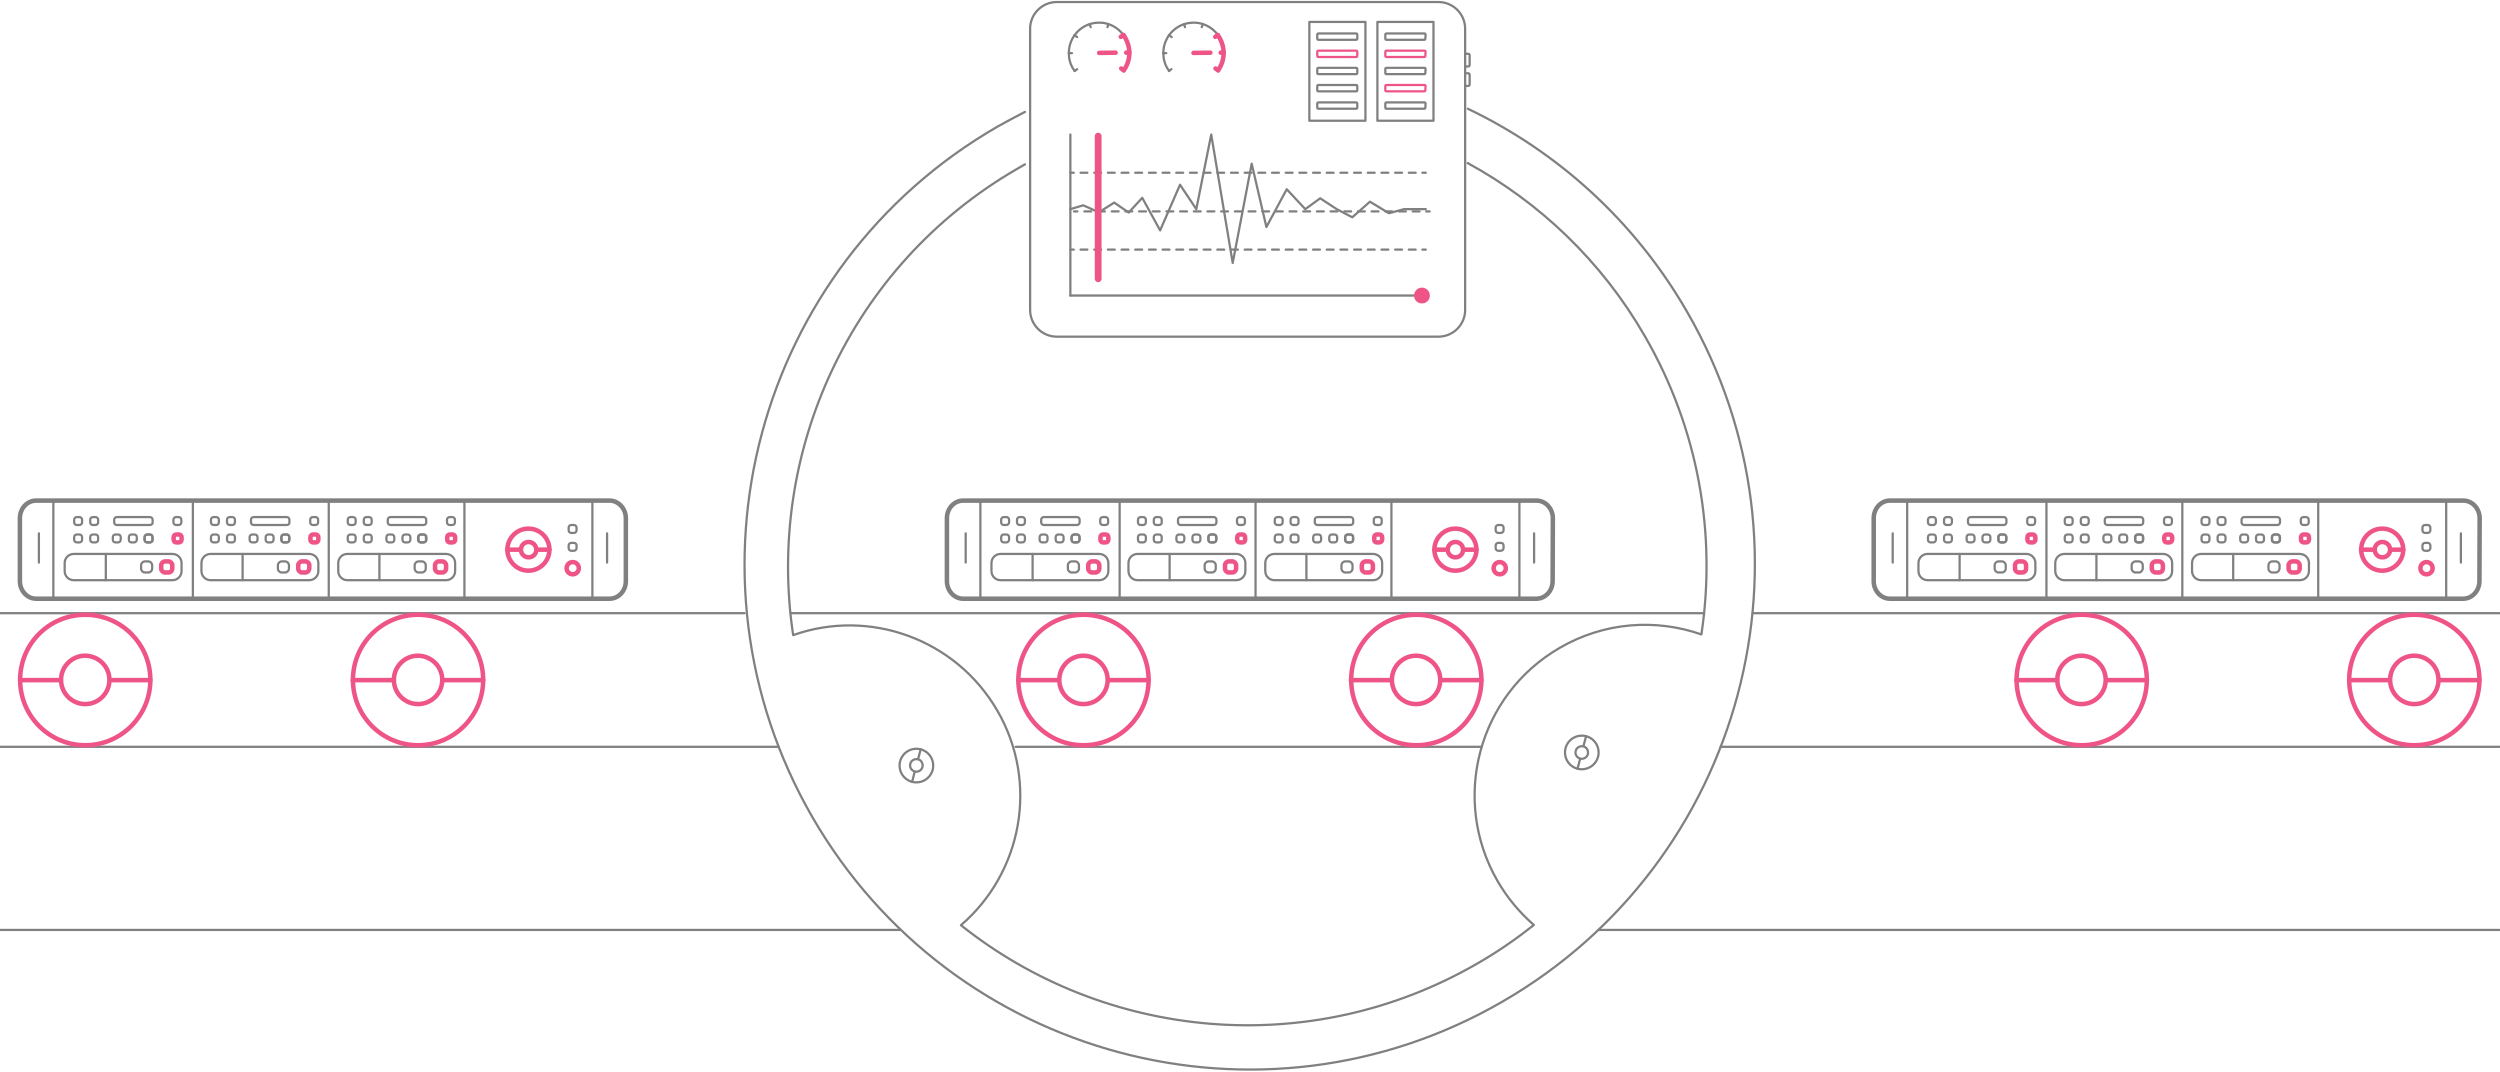 <?xml version="1.0" encoding="utf-8"?>
<!-- Generator: Adobe Illustrator 24.3.0, SVG Export Plug-In . SVG Version: 6.00 Build 0)  -->
<svg version="1.1" id="Layer_1" xmlns="http://www.w3.org/2000/svg" xmlns:xlink="http://www.w3.org/1999/xlink" x="0px" y="0px"
	 viewBox="0 0 1105.7 474" style="enable-background:new 0 0 1105.7 474;" xml:space="preserve">
<style type="text/css">
	.provisioning0{fill:none;stroke:#808080;stroke-linecap:round;stroke-linejoin:round;stroke-miterlimit:10;}
	.provisioning1{fill:none;stroke:#EE5586;stroke-width:2;stroke-linecap:round;stroke-linejoin:round;stroke-miterlimit:10;}
	.provisioning2{fill:none;stroke:#808080;stroke-width:2;stroke-linecap:round;stroke-linejoin:round;stroke-miterlimit:10;}
	.provisioning3{fill:none;stroke:#EE5586;stroke-linecap:round;stroke-linejoin:round;stroke-miterlimit:10;}
	.provisioning4{fill:none;stroke:#808080;stroke-linecap:round;stroke-linejoin:round;}
	.provisioning5{fill:none;stroke:#808080;stroke-linecap:round;stroke-linejoin:round;stroke-dasharray:3.025,3.025;}
	.provisioning6{fill:#EE5586;}
	.provisioning7{fill:none;stroke:#EE5586;stroke-width:3;stroke-linecap:round;stroke-linejoin:round;stroke-miterlimit:10;}
</style>
<path class="provisioning0" d="M775.1,271.2h330.4 M349.6,271.2h404.1 M0,271.2h329.3 M761,330.3h344.5 M449.2,330.3h206 M0,330.3h344.4
	 M707,411.3h398.5 M0,411.3h397.9"/>
<g>
	<path id="svg-concept" class="provisioning1" d="M66.5,300.7c0,15.9-12.9,28.9-28.8,28.9S8.9,316.7,8.9,300.7s12.9-28.8,28.8-28.8
		S66.5,284.8,66.5,300.7z"/>
	<path id="svg-concept" class="provisioning1" d="M48.4,300.7c0,5.9-4.8,10.7-10.7,10.7S27,306.6,27,300.7S31.8,290,37.7,290
		C43.6,290.1,48.4,294.8,48.4,300.7z M66.5,300.8H48.4 M27,300.8H8.9"/>
	
		<animateTransform  accumulate="none" additive="replace" attributeName="transform" begin="0s" calcMode="linear" dur="1s" fill="remove" from="0 37 301" repeatCount="indefinite" restart="always" to="360 38 301" type="rotate">
		</animateTransform>
</g>
<g>
	<path id="svg-concept" class="provisioning1" d="M213.7,300.7c0,15.9-12.9,28.9-28.8,28.9s-28.8-12.9-28.8-28.9s12.9-28.8,28.8-28.8
		S213.7,284.8,213.7,300.7z"/>
	<path id="svg-concept" class="provisioning1" d="M195.6,300.7c0,5.9-4.8,10.7-10.7,10.7s-10.7-4.8-10.7-10.7S179,290,184.9,290
		C190.8,290.1,195.6,294.8,195.6,300.7L195.6,300.7z M213.7,300.8h-18.1 M174.2,300.8H156"/>
	
		<animateTransform  accumulate="none" additive="replace" attributeName="transform" begin="0s" calcMode="linear" dur="1s" fill="remove" from="0 185 301" repeatCount="indefinite" restart="always" to="360 185 301" type="rotate">
		</animateTransform>
</g>
<g>
	<path id="svg-concept" class="provisioning1" d="M508,300.7c0,15.9-12.9,28.9-28.8,28.9s-28.8-12.9-28.8-28.9s12.9-28.8,28.8-28.8
		S508,284.8,508,300.7z"/>
	<path id="svg-concept" class="provisioning1" d="M489.9,300.7c0,5.9-4.8,10.7-10.7,10.7c-5.9,0-10.7-4.8-10.7-10.7s4.8-10.7,10.7-10.7
		C485.1,290.1,489.9,294.8,489.9,300.7z M508,300.8h-18.1 M468.5,300.8h-18.1"/>
	
		<animateTransform  accumulate="none" additive="replace" attributeName="transform" begin="0.5s" calcMode="linear" dur="1s" fill="remove" from="0 479 301" repeatCount="indefinite" restart="always" to="360 479 301" type="rotate">
		</animateTransform>
</g>
<g>
	<path id="svg-concept" class="provisioning1" d="M655.2,300.7c0,15.9-12.9,28.9-28.8,28.9s-28.8-12.9-28.8-28.9s12.9-28.8,28.8-28.8
		C642.2,271.9,655.2,284.8,655.2,300.7z"/>
	<path id="svg-concept" class="provisioning1" d="M637,300.7c0,5.9-4.8,10.7-10.7,10.7s-10.7-4.8-10.7-10.7s4.8-10.7,10.7-10.7
		C632.2,290.1,637,294.8,637,300.7z M655.2,300.8H637 M615.6,300.8h-18.1"/>
	
		<animateTransform  accumulate="none" additive="replace" attributeName="transform" begin="0.5s" calcMode="linear" dur="1s" fill="remove" from="0 626 301" repeatCount="indefinite" restart="always" to="360 626 301" type="rotate">
		</animateTransform>
</g>
<g>
	<path id="svg-concept" class="provisioning1" d="M949.5,300.7c0,15.9-12.9,28.9-28.8,28.9s-28.8-12.9-28.8-28.9s12.9-28.8,28.8-28.8
		S949.5,284.8,949.5,300.7z"/>
	<path id="svg-concept" class="provisioning1" d="M931.3,300.7c0,5.9-4.8,10.7-10.7,10.7s-10.7-4.8-10.7-10.7s4.8-10.7,10.7-10.7
		C926.6,290.1,931.3,294.8,931.3,300.7z M949.5,300.8h-18.2 M910,300.8h-18.2"/>
	
		<animateTransform  accumulate="none" additive="replace" attributeName="transform" begin="0.5s" calcMode="linear" dur="1s" fill="remove" from="0 921 301" repeatCount="indefinite" restart="always" to="360 921 301" type="rotate">
		</animateTransform>
</g>
<g>
	<path id="svg-concept" class="provisioning1" d="M1096.6,300.7c0,15.9-12.9,28.9-28.8,28.9s-28.8-12.9-28.8-28.9s12.9-28.8,28.8-28.8
		S1096.6,284.8,1096.6,300.7z"/>
	<path id="svg-concept" class="provisioning1" d="M1078.5,300.7c0,5.9-4.8,10.7-10.7,10.7c-5.9,0-10.7-4.8-10.7-10.7s4.8-10.7,10.7-10.7
		C1073.7,290.1,1078.5,294.8,1078.5,300.7z M1096.6,300.8h-18.1 M1057.1,300.8H1039"/>
	
		<animateTransform  accumulate="none" additive="replace" attributeName="transform" begin="0.5s" calcMode="linear" dur="1s" fill="remove" from="0 1068 301" repeatCount="indefinite" restart="always" to="360 1068 301" type="rotate">
		</animateTransform>
</g>
<g>
	<path class="provisioning2" d="M686.7,257c0,4.3-3.2,7.8-7.2,7.8H426c-4,0-7.2-3.5-7.2-7.8v-27.8c0-4.3,3.2-7.8,7.2-7.8h253.6
		c3.9,0,7.2,3.5,7.2,7.8L686.7,257L686.7,257z"/>
	<path id="svg-concept" class="provisioning1" d="M489,239.9h-1.1c-0.7,0-1.2-0.5-1.2-1.2v-1.1c0-0.7,0.5-1.2,1.2-1.2h1.1
		c0.7,0,1.2,0.5,1.2,1.2v1.1C490.2,239.4,489.7,239.9,489,239.9z M484.5,253.2H483c-0.9,0-1.7-0.8-1.7-1.7V250
		c0-0.9,0.8-1.7,1.7-1.7h1.5c0.9,0,1.7,0.8,1.7,1.7v1.5C486.2,252.4,485.4,253.2,484.5,253.2z M549.5,239.9h-1.1
		c-0.7,0-1.2-0.5-1.2-1.2v-1.1c0-0.7,0.5-1.2,1.2-1.2h1.1c0.7,0,1.2,0.5,1.2,1.2v1.1C550.8,239.4,550.2,239.9,549.5,239.9z
		 M545,253.2h-1.5c-0.9,0-1.7-0.8-1.7-1.7V250c0-0.9,0.8-1.7,1.7-1.7h1.5c0.9,0,1.7,0.8,1.7,1.7v1.5
		C546.7,252.4,545.9,253.2,545,253.2z M610,239.9h-1c-0.7,0-1.2-0.5-1.2-1.2v-1.1c0-0.7,0.5-1.2,1.2-1.2h1.1c0.7,0,1.2,0.5,1.2,1.2
		v1.1C611.3,239.4,610.7,239.9,610,239.9z M605.5,253.2H604c-0.9,0-1.7-0.8-1.7-1.7V250c0-0.9,0.8-1.7,1.7-1.7h1.5
		c0.9,0,1.7,0.8,1.7,1.7v1.5C607.2,252.4,606.4,253.2,605.5,253.2z M653,243.1c0,5.1-4.2,9.3-9.3,9.3s-9.3-4.2-9.3-9.3
		s4.2-9.3,9.3-9.3S653,238,653,243.1z"/>
	<path id="svg-concept" class="provisioning1" d="M647.1,243.1c0,1.9-1.5,3.4-3.4,3.4s-3.4-1.5-3.4-3.4s1.5-3.4,3.4-3.4
		S647.1,241.2,647.1,243.1z M653,243.1h-5.9 M640.2,243.1h-5.8"/>
	<path class="provisioning0" d="M433.6,221.4v43.3 M672,221.4v43.4 M486.2,256.6h-43.7c-2.2,0-4-1.8-4-4V249c0-2.2,1.8-4,4-4h43.7
		c2.2,0,4,1.8,4,4v3.6C490.2,254.8,488.4,256.6,486.2,256.6z M445,239.9h-1c-0.7,0-1.2-0.5-1.2-1.2v-1.1c0-0.7,0.5-1.2,1.2-1.2h1.1
		c0.7,0,1.2,0.5,1.2,1.2v1.1C446.3,239.4,445.7,239.9,445,239.9L445,239.9z M452.1,239.9H451c-0.7,0-1.2-0.5-1.2-1.2v-1.1
		c0-0.7,0.5-1.2,1.2-1.2h1.1c0.7,0,1.2,0.5,1.2,1.2v1.1C453.3,239.4,452.8,239.9,452.1,239.9z M462.1,239.9H461
		c-0.7,0-1.2-0.5-1.2-1.2v-1.1c0-0.7,0.5-1.2,1.2-1.2h1.1c0.7,0,1.2,0.5,1.2,1.2v1.1C463.3,239.4,462.8,239.9,462.1,239.9z
		 M445,232.2h-1c-0.7,0-1.2-0.5-1.2-1.2v-1.1c0-0.7,0.5-1.2,1.2-1.2h1.1c0.7,0,1.2,0.5,1.2,1.2v1.1
		C446.3,231.7,445.7,232.2,445,232.2L445,232.2z M452.1,232.2H451c-0.7,0-1.2-0.5-1.2-1.2v-1.1c0-0.7,0.5-1.2,1.2-1.2h1.1
		c0.7,0,1.2,0.5,1.2,1.2v1.1C453.3,231.7,452.8,232.2,452.1,232.2z M488.9,232.2h-1.1c-0.7,0-1.2-0.5-1.2-1.2v-1.1
		c0-0.7,0.5-1.2,1.2-1.2h1.1c0.7,0,1.2,0.5,1.2,1.2v1.1C490.2,231.7,489.6,232.2,488.9,232.2z M469.2,239.9h-1.1
		c-0.7,0-1.2-0.5-1.2-1.2v-1.1c0-0.7,0.5-1.2,1.2-1.2h1.1c0.7,0,1.2,0.5,1.2,1.2v1.1C470.4,239.4,469.9,239.9,469.2,239.9z
		 M476.2,239.9h-1.1c-0.7,0-1.2-0.5-1.2-1.2v-1.1c0-0.7,0.5-1.2,1.2-1.2h1.1c0.7,0,1.2,0.5,1.2,1.2v1.1
		C477.4,239.4,476.8,239.9,476.2,239.9z"/>
	<path class="provisioning0" d="M476.3,239.9h-1.1c-0.7,0-1.2-0.5-1.2-1.2v-1.1c0-0.7,0.5-1.2,1.2-1.2h1.1c0.7,0,1.2,0.5,1.2,1.2v1.1
		C477.5,239.4,476.9,239.9,476.3,239.9z M476.3,232.2h-14.6c-0.7,0-1.2-0.5-1.2-1.2v-1.1c0-0.7,0.5-1.2,1.2-1.2h14.6
		c0.7,0,1.2,0.5,1.2,1.2v1.1C477.5,231.7,476.9,232.2,476.3,232.2z M456.7,245v11.6 M475.5,253.2H474c-0.9,0-1.7-0.8-1.7-1.7V250
		c0-0.9,0.8-1.7,1.7-1.7h1.5c0.9,0,1.7,0.8,1.7,1.7v1.5C477.2,252.4,476.4,253.2,475.5,253.2z M546.8,256.6h-43.7c-2.2,0-4-1.8-4-4
		V249c0-2.2,1.8-4,4-4h43.7c2.2,0,4,1.8,4,4v3.6C550.8,254.8,549,256.6,546.8,256.6z M505.6,239.9h-1.1c-0.7,0-1.2-0.5-1.2-1.2v-1.1
		c0-0.7,0.5-1.2,1.2-1.2h1.1c0.7,0,1.2,0.5,1.2,1.2v1.1C506.8,239.4,506.2,239.9,505.6,239.9z M512.6,239.9h-1.1
		c-0.7,0-1.2-0.5-1.2-1.2v-1.1c0-0.7,0.5-1.2,1.2-1.2h1.1c0.7,0,1.2,0.5,1.2,1.2v1.1C513.9,239.4,513.3,239.9,512.6,239.9z
		 M522.6,239.9h-1.1c-0.7,0-1.2-0.5-1.2-1.2v-1.1c0-0.7,0.5-1.2,1.2-1.2h1.1c0.7,0,1.2,0.5,1.2,1.2v1.1
		C523.8,239.4,523.3,239.9,522.6,239.9z M505.6,232.2h-1.1c-0.7,0-1.2-0.5-1.2-1.2v-1.1c0-0.7,0.5-1.2,1.2-1.2h1.1
		c0.7,0,1.2,0.5,1.2,1.2v1.1C506.8,231.7,506.2,232.2,505.6,232.2z M512.6,232.2h-1.1c-0.7,0-1.2-0.5-1.2-1.2v-1.1
		c0-0.7,0.5-1.2,1.2-1.2h1.1c0.7,0,1.2,0.5,1.2,1.2v1.1C513.9,231.7,513.3,232.2,512.6,232.2z M549.4,232.2h-1.1
		c-0.7,0-1.2-0.5-1.2-1.2v-1.1c0-0.7,0.5-1.2,1.2-1.2h1.1c0.7,0,1.2,0.5,1.2,1.2v1.1C550.7,231.7,550.1,232.2,549.4,232.2z
		 M529.7,239.9h-1.1c-0.7,0-1.2-0.5-1.2-1.2v-1.1c0-0.7,0.5-1.2,1.2-1.2h1.1c0.7,0,1.2,0.5,1.2,1.2v1.1
		C530.9,239.4,530.4,239.9,529.7,239.9z M536.7,239.9h-1.1c-0.7,0-1.2-0.5-1.2-1.2v-1.1c0-0.7,0.5-1.2,1.2-1.2h1.1
		c0.7,0,1.2,0.5,1.2,1.2v1.1C537.9,239.4,537.3,239.9,536.7,239.9z"/>
	<path class="provisioning0" d="M536.8,239.9h-1.1c-0.7,0-1.2-0.5-1.2-1.2v-1.1c0-0.7,0.5-1.2,1.2-1.2h1.1c0.7,0,1.2,0.5,1.2,1.2v1.1
		C538,239.4,537.5,239.9,536.8,239.9z M536.8,232.2h-14.6c-0.7,0-1.2-0.5-1.2-1.2v-1.1c0-0.7,0.5-1.2,1.2-1.2h14.6
		c0.7,0,1.2,0.5,1.2,1.2v1.1C538,231.7,537.5,232.2,536.8,232.2z M517.3,245v11.6 M536,253.2h-1.5c-0.9,0-1.7-0.8-1.7-1.7V250
		c0-0.9,0.8-1.7,1.7-1.7h1.5c0.9,0,1.7,0.8,1.7,1.7v1.5C537.7,252.4,536.9,253.2,536,253.2z M607.3,256.6h-43.7c-2.2,0-4-1.8-4-4
		V249c0-2.2,1.8-4,4-4h43.7c2.2,0,4,1.8,4,4v3.6C611.3,254.8,609.5,256.6,607.3,256.6z M566.1,239.9H565c-0.7,0-1.2-0.5-1.2-1.2
		v-1.1c0-0.7,0.5-1.2,1.2-1.2h1.1c0.7,0,1.2,0.5,1.2,1.2v1.1C567.3,239.4,566.7,239.9,566.1,239.9z M573.1,239.9H572
		c-0.7,0-1.2-0.5-1.2-1.2v-1.1c0-0.7,0.5-1.2,1.2-1.2h1.1c0.7,0,1.2,0.5,1.2,1.2v1.1C574.4,239.4,573.8,239.9,573.1,239.9z
		 M583.1,239.9H582c-0.7,0-1.2-0.5-1.2-1.2v-1.1c0-0.7,0.5-1.2,1.2-1.2h1.1c0.7,0,1.2,0.5,1.2,1.2v1.1
		C584.3,239.4,583.8,239.9,583.1,239.9z M566.1,232.2H565c-0.7,0-1.2-0.5-1.2-1.2v-1.1c0-0.7,0.5-1.2,1.2-1.2h1.1
		c0.7,0,1.2,0.5,1.2,1.2v1.1C567.3,231.7,566.7,232.2,566.1,232.2z M573.1,232.2H572c-0.7,0-1.2-0.5-1.2-1.2v-1.1
		c0-0.7,0.5-1.2,1.2-1.2h1.1c0.7,0,1.2,0.5,1.2,1.2v1.1C574.4,231.7,573.8,232.2,573.1,232.2z M609.9,232.2h-1.1
		c-0.7,0-1.2-0.5-1.2-1.2v-1.1c0-0.7,0.5-1.2,1.2-1.2h1.1c0.7,0,1.2,0.5,1.2,1.2v1.1C611.2,231.7,610.6,232.2,609.9,232.2z
		 M590.2,239.9h-1.1c-0.7,0-1.2-0.5-1.2-1.2v-1.1c0-0.7,0.5-1.2,1.2-1.2h1.1c0.7,0,1.2,0.5,1.2,1.2v1.1
		C591.4,239.4,590.9,239.9,590.2,239.9z M597.2,239.9h-1.1c-0.7,0-1.2-0.5-1.2-1.2v-1.1c0-0.7,0.5-1.2,1.2-1.2h1.1
		c0.7,0,1.2,0.5,1.2,1.2v1.1C598.4,239.4,597.8,239.9,597.2,239.9z"/>
	<path class="provisioning0" d="M597.3,239.9h-1.1c-0.7,0-1.2-0.5-1.2-1.2v-1.1c0-0.7,0.5-1.2,1.2-1.2h1.1c0.7,0,1.2,0.5,1.2,1.2v1.1
		C598.5,239.4,598,239.9,597.3,239.9z"/>
	<path id="svg-concept" class="provisioning1" d="M666,251.3c0,1.5-1.2,2.7-2.7,2.7s-2.7-1.2-2.7-2.7s1.2-2.7,2.7-2.7
		C664.7,248.6,666,249.8,666,251.3z"/>
	<path class="provisioning0" d="M663.8,243.6h-1.1c-0.7,0-1.2-0.5-1.2-1.2v-1.1c0-0.7,0.5-1.2,1.2-1.2h1.1c0.7,0,1.2,0.5,1.2,1.2v1.1
		C665,243,664.4,243.6,663.8,243.6z M663.8,235.7h-1.1c-0.7,0-1.2-0.5-1.2-1.2v-1.1c0-0.7,0.5-1.2,1.2-1.2h1.1
		c0.7,0,1.2,0.5,1.2,1.2v1.1C665,235.2,664.4,235.7,663.8,235.7z M597.3,232.2h-14.6c-0.7,0-1.2-0.5-1.2-1.2v-1.1
		c0-0.7,0.5-1.2,1.2-1.2h14.6c0.7,0,1.2,0.5,1.2,1.2v1.1C598.5,231.7,598,232.2,597.3,232.2z M577.8,245v11.6 M596.5,253.2H595
		c-0.9,0-1.7-0.8-1.7-1.7V250c0-0.9,0.8-1.7,1.7-1.7h1.5c0.9,0,1.7,0.8,1.7,1.7v1.5C598.2,252.4,597.4,253.2,596.5,253.2z
		 M495.2,221.4v43.4 M427.1,235.9v12.9 M678.5,235.9v12.9 M555.3,221.4v43.4 M615.4,221.4v43.4"/>
	<g>
		<path class="provisioning2" d="M1096.6,257c0,4.3-3.2,7.8-7.2,7.8H835.9c-4,0-7.2-3.5-7.2-7.8v-27.8c0-4.3,3.2-7.8,7.2-7.8h253.6
			c3.9,0,7.2,3.5,7.2,7.8L1096.6,257L1096.6,257z"/>
		<path id="svg-concept" class="provisioning1" d="M899,239.9h-1.1c-0.7,0-1.2-0.5-1.2-1.2v-1.1c0-0.7,0.5-1.2,1.2-1.2h1.1
			c0.7,0,1.2,0.5,1.2,1.2v1.1C900.2,239.4,899.6,239.9,899,239.9z M894.4,253.2h-1.5c-0.9,0-1.7-0.8-1.7-1.7V250
			c0-0.9,0.8-1.7,1.7-1.7h1.5c0.9,0,1.7,0.8,1.7,1.7v1.5C896.1,252.4,895.4,253.2,894.4,253.2z M959.5,239.9h-1.1
			c-0.7,0-1.2-0.5-1.2-1.2v-1.1c0-0.7,0.5-1.2,1.2-1.2h1.1c0.7,0,1.2,0.5,1.2,1.2v1.1C960.7,239.4,960.1,239.9,959.5,239.9z
			 M954.9,253.2h-1.5c-0.9,0-1.7-0.8-1.7-1.7V250c0-0.9,0.8-1.7,1.7-1.7h1.5c0.9,0,1.7,0.8,1.7,1.7v1.5
			C956.6,252.4,955.9,253.2,954.9,253.2z M1020,239.9h-1.1c-0.7,0-1.2-0.5-1.2-1.2v-1.1c0-0.7,0.5-1.2,1.2-1.2h1.1
			c0.7,0,1.2,0.5,1.2,1.2v1.1C1021.2,239.4,1020.7,239.9,1020,239.9z M1015.4,253.2h-1.5c-0.9,0-1.7-0.8-1.7-1.7V250
			c0-0.9,0.8-1.7,1.7-1.7h1.5c0.9,0,1.7,0.8,1.7,1.7v1.5C1017.1,252.4,1016.4,253.2,1015.4,253.2z M1062.9,243.1
			c0,5.1-4.2,9.3-9.3,9.3c-5.1,0-9.3-4.2-9.3-9.3s4.2-9.3,9.3-9.3C1058.7,233.8,1062.9,238,1062.9,243.1z"/>
		<path id="svg-concept" class="provisioning1" d="M1057.1,243.1c0,1.9-1.5,3.4-3.4,3.4s-3.4-1.5-3.4-3.4s1.5-3.4,3.4-3.4
			C1055.5,239.7,1057.1,241.2,1057.1,243.1z M1062.9,243.1h-5.8 M1050.2,243.1h-5.9"/>
		<path class="provisioning0" d="M843.5,221.4v43.3 M1081.9,221.4v43.4 M896.2,256.6h-43.7c-2.2,0-4-1.8-4-4V249c0-2.2,1.8-4,4-4h43.7
			c2.2,0,4,1.8,4,4v3.6C900.2,254.8,898.4,256.6,896.2,256.6z M855,239.9h-1.1c-0.7,0-1.2-0.5-1.2-1.2v-1.1c0-0.7,0.5-1.2,1.2-1.2
			h1.1c0.7,0,1.2,0.5,1.2,1.2v1.1C856.2,239.4,855.7,239.9,855,239.9z M862.1,239.9H861c-0.7,0-1.2-0.5-1.2-1.2v-1.1
			c0-0.7,0.5-1.2,1.2-1.2h1.1c0.7,0,1.2,0.5,1.2,1.2v1.1C863.3,239.4,862.7,239.9,862.1,239.9z M872,239.9h-1
			c-0.7,0-1.2-0.5-1.2-1.2v-1.1c0-0.7,0.5-1.2,1.2-1.2h1.1c0.7,0,1.2,0.5,1.2,1.2v1.1C873.3,239.4,872.7,239.9,872,239.9z
			 M855,232.2h-1.1c-0.7,0-1.2-0.5-1.2-1.2v-1.1c0-0.7,0.5-1.2,1.2-1.2h1.1c0.7,0,1.2,0.5,1.2,1.2v1.1
			C856.2,231.7,855.7,232.2,855,232.2z M862.1,232.2H861c-0.7,0-1.2-0.5-1.2-1.2v-1.1c0-0.7,0.5-1.2,1.2-1.2h1.1
			c0.7,0,1.2,0.5,1.2,1.2v1.1C863.3,231.7,862.7,232.2,862.1,232.2z M898.9,232.2h-1.1c-0.7,0-1.2-0.5-1.2-1.2v-1.1
			c0-0.7,0.5-1.2,1.2-1.2h1.1c0.7,0,1.2,0.5,1.2,1.2v1.1C900.1,231.7,899.5,232.2,898.9,232.2z M879.1,239.9H878
			c-0.7,0-1.2-0.5-1.2-1.2v-1.1c0-0.7,0.5-1.2,1.2-1.2h1.1c0.7,0,1.2,0.5,1.2,1.2v1.1C880.3,239.4,879.8,239.9,879.1,239.9z
			 M886.1,239.9H885c-0.7,0-1.2-0.5-1.2-1.2v-1.1c0-0.7,0.5-1.2,1.2-1.2h1.1c0.7,0,1.2,0.5,1.2,1.2v1.1
			C887.3,239.4,886.8,239.9,886.1,239.9z"/>
		<path class="provisioning0" d="M886.2,239.9h-1.1c-0.7,0-1.2-0.5-1.2-1.2v-1.1c0-0.7,0.5-1.2,1.2-1.2h1.1c0.7,0,1.2,0.5,1.2,1.2v1.1
			C887.4,239.4,886.9,239.9,886.2,239.9z M886.2,232.2h-14.6c-0.7,0-1.2-0.5-1.2-1.2v-1.1c0-0.7,0.5-1.2,1.2-1.2h14.6
			c0.7,0,1.2,0.5,1.2,1.2v1.1C887.4,231.7,886.9,232.2,886.2,232.2z M866.7,245v11.6 M885.4,253.2h-1.5c-0.9,0-1.7-0.8-1.7-1.7V250
			c0-0.9,0.8-1.7,1.7-1.7h1.5c0.9,0,1.7,0.8,1.7,1.7v1.5C887.1,252.4,886.4,253.2,885.4,253.2z M956.7,256.6H913c-2.2,0-4-1.8-4-4
			V249c0-2.2,1.8-4,4-4h43.7c2.2,0,4,1.8,4,4v3.6C960.7,254.8,958.9,256.6,956.7,256.6z M915.5,239.9h-1.1c-0.7,0-1.2-0.5-1.2-1.2
			v-1.1c0-0.7,0.5-1.2,1.2-1.2h1.1c0.7,0,1.2,0.5,1.2,1.2v1.1C916.7,239.4,916.2,239.9,915.5,239.9z M922.6,239.9h-1.1
			c-0.7,0-1.2-0.5-1.2-1.2v-1.1c0-0.7,0.5-1.2,1.2-1.2h1.1c0.7,0,1.2,0.5,1.2,1.2v1.1C923.8,239.4,923.2,239.9,922.6,239.9z
			 M932.6,239.9h-1.1c-0.7,0-1.2-0.5-1.2-1.2v-1.1c0-0.7,0.5-1.2,1.2-1.2h1.1c0.7,0,1.2,0.5,1.2,1.2v1.1
			C933.8,239.4,933.2,239.9,932.6,239.9z M915.5,232.2h-1.1c-0.7,0-1.2-0.5-1.2-1.2v-1.1c0-0.7,0.5-1.2,1.2-1.2h1.1
			c0.7,0,1.2,0.5,1.2,1.2v1.1C916.7,231.7,916.2,232.2,915.5,232.2z M922.6,232.2h-1.1c-0.7,0-1.2-0.5-1.2-1.2v-1.1
			c0-0.7,0.5-1.2,1.2-1.2h1.1c0.7,0,1.2,0.5,1.2,1.2v1.1C923.8,231.7,923.2,232.2,922.6,232.2z M959.4,232.2h-1.1
			c-0.7,0-1.2-0.5-1.2-1.2v-1.1c0-0.7,0.5-1.2,1.2-1.2h1.1c0.7,0,1.2,0.5,1.2,1.2v1.1C960.6,231.7,960,232.2,959.4,232.2z
			 M939.6,239.9h-1.1c-0.7,0-1.2-0.5-1.2-1.2v-1.1c0-0.7,0.5-1.2,1.2-1.2h1.1c0.7,0,1.2,0.5,1.2,1.2v1.1
			C940.9,239.4,940.3,239.9,939.6,239.9z M946.6,239.9h-1.1c-0.7,0-1.2-0.5-1.2-1.2v-1.1c0-0.7,0.5-1.2,1.2-1.2h1.1
			c0.7,0,1.2,0.5,1.2,1.2v1.1C947.8,239.4,947.3,239.9,946.6,239.9z"/>
		<path class="provisioning0" d="M946.7,239.9h-1.1c-0.7,0-1.2-0.5-1.2-1.2v-1.1c0-0.7,0.5-1.2,1.2-1.2h1.1c0.7,0,1.2,0.5,1.2,1.2v1.1
			C947.9,239.4,947.4,239.9,946.7,239.9z M946.7,232.2h-14.6c-0.7,0-1.2-0.5-1.2-1.2v-1.1c0-0.7,0.5-1.2,1.2-1.2h14.6
			c0.7,0,1.2,0.5,1.2,1.2v1.1C947.9,231.7,947.4,232.2,946.7,232.2z M927.2,245v11.6 M946,253.2h-1.5c-0.9,0-1.7-0.8-1.7-1.7V250
			c0-0.9,0.8-1.7,1.7-1.7h1.5c0.9,0,1.7,0.8,1.7,1.7v1.5C947.6,252.4,946.9,253.2,946,253.2z M1017.2,256.6h-43.7c-2.2,0-4-1.8-4-4
			V249c0-2.2,1.8-4,4-4h43.7c2.2,0,4,1.8,4,4v3.6C1021.2,254.8,1019.4,256.6,1017.2,256.6z M976,239.9h-1.1c-0.7,0-1.2-0.5-1.2-1.2
			v-1.1c0-0.7,0.5-1.2,1.2-1.2h1.1c0.7,0,1.2,0.5,1.2,1.2v1.1C977.2,239.4,976.7,239.9,976,239.9z M983.1,239.9H982
			c-0.7,0-1.2-0.5-1.2-1.2v-1.1c0-0.7,0.5-1.2,1.2-1.2h1.1c0.7,0,1.2,0.5,1.2,1.2v1.1C984.3,239.4,983.8,239.9,983.1,239.9z
			 M993.1,239.9H992c-0.7,0-1.2-0.5-1.2-1.2v-1.1c0-0.7,0.5-1.2,1.2-1.2h1.1c0.7,0,1.2,0.5,1.2,1.2v1.1
			C994.3,239.4,993.7,239.9,993.1,239.9z M976,232.2h-1.1c-0.7,0-1.2-0.5-1.2-1.2v-1.1c0-0.7,0.5-1.2,1.2-1.2h1.1
			c0.7,0,1.2,0.5,1.2,1.2v1.1C977.2,231.7,976.7,232.2,976,232.2z M983.1,232.2H982c-0.7,0-1.2-0.5-1.2-1.2v-1.1
			c0-0.7,0.5-1.2,1.2-1.2h1.1c0.7,0,1.2,0.5,1.2,1.2v1.1C984.3,231.7,983.8,232.2,983.1,232.2z M1019.9,232.2h-1.1
			c-0.7,0-1.2-0.5-1.2-1.2v-1.1c0-0.7,0.5-1.2,1.2-1.2h1.1c0.7,0,1.2,0.5,1.2,1.2v1.1C1021.1,231.7,1020.6,232.2,1019.9,232.2z
			 M1000.1,239.9H999c-0.7,0-1.2-0.5-1.2-1.2v-1.1c0-0.7,0.5-1.2,1.2-1.2h1.1c0.7,0,1.2,0.5,1.2,1.2v1.1
			C1001.4,239.4,1000.8,239.9,1000.1,239.9z M1007.1,239.9h-1.1c-0.7,0-1.2-0.5-1.2-1.2v-1.1c0-0.7,0.5-1.2,1.2-1.2h1.1
			c0.7,0,1.2,0.5,1.2,1.2v1.1C1008.3,239.4,1007.8,239.9,1007.1,239.9z"/>
		<path class="provisioning0" d="M1007.2,239.9h-1.1c-0.7,0-1.2-0.5-1.2-1.2v-1.1c0-0.7,0.5-1.2,1.2-1.2h1.1c0.7,0,1.2,0.5,1.2,1.2v1.1
			C1008.4,239.4,1007.9,239.9,1007.2,239.9z"/>
		<path id="svg-concept" class="provisioning1" d="M1075.9,251.3c0,1.5-1.2,2.7-2.7,2.7s-2.7-1.2-2.7-2.7s1.2-2.7,2.7-2.7
			S1075.9,249.8,1075.9,251.3z"/>
		<path class="provisioning0" d="M1073.7,243.6h-1.1c-0.7,0-1.2-0.5-1.2-1.2v-1.1c0-0.7,0.5-1.2,1.2-1.2h1.1c0.7,0,1.2,0.5,1.2,1.2v1.1
			C1074.9,243,1074.4,243.6,1073.7,243.6z M1073.7,235.7h-1.1c-0.7,0-1.2-0.5-1.2-1.2v-1.1c0-0.7,0.5-1.2,1.2-1.2h1.1
			c0.7,0,1.2,0.5,1.2,1.2v1.1C1074.9,235.2,1074.4,235.7,1073.7,235.7z M1007.2,232.2h-14.6c-0.7,0-1.2-0.5-1.2-1.2v-1.1
			c0-0.7,0.5-1.2,1.2-1.2h14.6c0.7,0,1.2,0.5,1.2,1.2v1.1C1008.4,231.7,1007.9,232.2,1007.2,232.2z M987.7,245v11.6 M1006.5,253.2
			h-1.5c-0.9,0-1.7-0.8-1.7-1.7V250c0-0.9,0.8-1.7,1.7-1.7h1.5c0.9,0,1.7,0.8,1.7,1.7v1.5C1008.1,252.4,1007.4,253.2,1006.5,253.2z
			 M905.1,221.4v43.4 M837.1,235.9v12.9 M1088.4,235.9v12.9 M965.2,221.4v43.4 M1025.3,221.4v43.4"/>
	</g>
	<g>
		<path class="provisioning2" d="M276.8,257c0,4.3-3.2,7.8-7.2,7.8H16c-4,0-7.2-3.5-7.2-7.8v-27.8c0-4.3,3.2-7.8,7.2-7.8h253.6
			c3.9,0,7.2,3.5,7.2,7.8L276.8,257L276.8,257z"/>
		<path id="svg-concept" class="provisioning1" d="M79.1,239.9H78c-0.7,0-1.2-0.5-1.2-1.2v-1.1c0-0.7,0.5-1.2,1.2-1.2h1.1
			c0.7,0,1.2,0.5,1.2,1.2v1.1C80.3,239.4,79.8,239.9,79.1,239.9z M74.6,253.2H73c-0.9,0-1.7-0.8-1.7-1.7V250c0-0.9,0.8-1.7,1.7-1.7
			h1.5c0.9,0,1.7,0.8,1.7,1.7v1.5C76.2,252.4,75.5,253.2,74.6,253.2z M139.6,239.9h-1.1c-0.7,0-1.2-0.5-1.2-1.2v-1.1
			c0-0.7,0.5-1.2,1.2-1.2h1.1c0.7,0,1.2,0.5,1.2,1.2v1.1C140.8,239.4,140.3,239.9,139.6,239.9z M135.1,253.2h-1.5
			c-0.9,0-1.7-0.8-1.7-1.7V250c0-0.9,0.8-1.7,1.7-1.7h1.5c0.9,0,1.7,0.8,1.7,1.7v1.5C136.7,252.4,136,253.2,135.1,253.2z
			 M200.1,239.9H199c-0.7,0-1.2-0.5-1.2-1.2v-1.1c0-0.7,0.5-1.2,1.2-1.2h1.1c0.7,0,1.2,0.5,1.2,1.2v1.1
			C201.3,239.4,200.8,239.9,200.1,239.9z M195.6,253.2h-1.5c-0.9,0-1.7-0.8-1.7-1.7V250c0-0.9,0.8-1.7,1.7-1.7h1.5
			c0.9,0,1.7,0.8,1.7,1.7v1.5C197.3,252.4,196.5,253.2,195.6,253.2z M243,243.1c0,5.1-4.2,9.3-9.3,9.3s-9.3-4.2-9.3-9.3
			s4.2-9.3,9.3-9.3C238.9,233.8,243,238,243,243.1z"/>
		<path id="svg-concept" class="provisioning1" d="M237.2,243.1c0,1.9-1.5,3.4-3.4,3.4s-3.4-1.5-3.4-3.4s1.5-3.4,3.4-3.4
			C235.6,239.7,237.2,241.2,237.2,243.1z M243,243.1h-5.8 M230.3,243.1h-5.9"/>
		<path class="provisioning0" d="M23.6,221.4v43.3 M262,221.4v43.4 M76.3,256.6H32.6c-2.2,0-4-1.8-4-4V249c0-2.2,1.8-4,4-4h43.7
			c2.2,0,4,1.8,4,4v3.6C80.3,254.8,78.5,256.6,76.3,256.6z M35.1,239.9H34c-0.7,0-1.2-0.5-1.2-1.2v-1.1c0-0.7,0.5-1.2,1.2-1.2h1.1
			c0.7,0,1.2,0.5,1.2,1.2v1.1C36.3,239.4,35.8,239.9,35.1,239.9z M42.2,239.9h-1.1c-0.7,0-1.2-0.5-1.2-1.2v-1.1
			c0-0.7,0.5-1.2,1.2-1.2h1.1c0.7,0,1.2,0.5,1.2,1.2v1.1C43.4,239.4,42.9,239.9,42.2,239.9z M52.2,239.9h-1.1
			c-0.7,0-1.2-0.5-1.2-1.2v-1.1c0-0.7,0.5-1.2,1.2-1.2h1.1c0.7,0,1.2,0.5,1.2,1.2v1.1C53.4,239.4,52.8,239.9,52.2,239.9z
			 M35.1,232.2H34c-0.7,0-1.2-0.5-1.2-1.2v-1.1c0-0.7,0.5-1.2,1.2-1.2h1.1c0.7,0,1.2,0.5,1.2,1.2v1.1
			C36.3,231.7,35.8,232.2,35.1,232.2z M42.2,232.2h-1.1c-0.7,0-1.2-0.5-1.2-1.2v-1.1c0-0.7,0.5-1.2,1.2-1.2h1.1
			c0.7,0,1.2,0.5,1.2,1.2v1.1C43.4,231.7,42.9,232.2,42.2,232.2z M79,232.2h-1.1c-0.7,0-1.2-0.5-1.2-1.2v-1.1c0-0.7,0.5-1.2,1.2-1.2
			H79c0.7,0,1.2,0.5,1.2,1.2v1.1C80.2,231.7,79.7,232.2,79,232.2z M59.3,239.9h-1.1c-0.7,0-1.2-0.5-1.2-1.2v-1.1
			c0-0.7,0.5-1.2,1.2-1.2h1.1c0.7,0,1.2,0.5,1.2,1.2v1.1C60.5,239.4,59.9,239.9,59.3,239.9z M66.2,239.9h-1.1
			c-0.7,0-1.2-0.5-1.2-1.2v-1.1c0-0.7,0.5-1.2,1.2-1.2h1.1c0.7,0,1.2,0.5,1.2,1.2v1.1C67.4,239.4,66.9,239.9,66.2,239.9z"/>
		<path class="provisioning0" d="M66.3,239.9h-1.1c-0.7,0-1.2-0.5-1.2-1.2v-1.1c0-0.7,0.5-1.2,1.2-1.2h1.1c0.7,0,1.2,0.5,1.2,1.2v1.1
			C67.6,239.4,67,239.9,66.3,239.9z M66.3,232.2H51.7c-0.7,0-1.2-0.5-1.2-1.2v-1.1c0-0.7,0.5-1.2,1.2-1.2h14.6
			c0.7,0,1.2,0.5,1.2,1.2v1.1C67.6,231.7,67,232.2,66.3,232.2z M46.8,245v11.6 M65.6,253.2h-1.5c-0.9,0-1.7-0.8-1.7-1.7V250
			c0-0.9,0.8-1.7,1.7-1.7h1.5c0.9,0,1.7,0.8,1.7,1.7v1.5C67.3,252.4,66.5,253.2,65.6,253.2z M136.8,256.6H93.1c-2.2,0-4-1.8-4-4V249
			c0-2.2,1.8-4,4-4h43.7c2.2,0,4,1.8,4,4v3.6C140.8,254.8,139,256.6,136.8,256.6z M95.6,239.9h-1.1c-0.7,0-1.2-0.5-1.2-1.2v-1.1
			c0-0.7,0.5-1.2,1.2-1.2h1.1c0.7,0,1.2,0.5,1.2,1.2v1.1C96.8,239.4,96.3,239.9,95.6,239.9z M102.7,239.9h-1.1
			c-0.7,0-1.2-0.5-1.2-1.2v-1.1c0-0.7,0.5-1.2,1.2-1.2h1.1c0.7,0,1.2,0.5,1.2,1.2v1.1C103.9,239.4,103.4,239.9,102.7,239.9z
			 M112.7,239.9h-1.1c-0.7,0-1.2-0.5-1.2-1.2v-1.1c0-0.7,0.5-1.2,1.2-1.2h1.1c0.7,0,1.2,0.5,1.2,1.2v1.1
			C113.9,239.4,113.3,239.9,112.7,239.9z M95.6,232.2h-1.1c-0.7,0-1.2-0.5-1.2-1.2v-1.1c0-0.7,0.5-1.2,1.2-1.2h1.1
			c0.7,0,1.2,0.5,1.2,1.2v1.1C96.8,231.7,96.3,232.2,95.6,232.2z M102.7,232.2h-1.1c-0.7,0-1.2-0.5-1.2-1.2v-1.1
			c0-0.7,0.5-1.2,1.2-1.2h1.1c0.7,0,1.2,0.5,1.2,1.2v1.1C103.9,231.7,103.4,232.2,102.7,232.2z M139.5,232.2h-1.1
			c-0.7,0-1.2-0.5-1.2-1.2v-1.1c0-0.7,0.5-1.2,1.2-1.2h1.1c0.7,0,1.2,0.5,1.2,1.2v1.1C140.7,231.7,140.2,232.2,139.5,232.2z
			 M119.8,239.9h-1.1c-0.7,0-1.2-0.5-1.2-1.2v-1.1c0-0.7,0.5-1.2,1.2-1.2h1.1c0.7,0,1.2,0.5,1.2,1.2v1.1
			C121,239.4,120.4,239.9,119.8,239.9z M126.7,239.9h-1.1c-0.7,0-1.2-0.5-1.2-1.2v-1.1c0-0.7,0.5-1.2,1.2-1.2h1.1
			c0.7,0,1.2,0.5,1.2,1.2v1.1C127.9,239.4,127.4,239.9,126.7,239.9z"/>
		<path class="provisioning0" d="M126.8,239.9h-1.1c-0.7,0-1.2-0.5-1.2-1.2v-1.1c0-0.7,0.5-1.2,1.2-1.2h1.1c0.7,0,1.2,0.5,1.2,1.2v1.1
			C128.1,239.4,127.5,239.9,126.8,239.9z M126.8,232.2h-14.6c-0.7,0-1.2-0.5-1.2-1.2v-1.1c0-0.7,0.5-1.2,1.2-1.2h14.6
			c0.7,0,1.2,0.5,1.2,1.2v1.1C128.1,231.7,127.5,232.2,126.8,232.2z M107.3,245v11.6 M126.1,253.2h-1.5c-0.9,0-1.7-0.8-1.7-1.7V250
			c0-0.9,0.8-1.7,1.7-1.7h1.5c0.9,0,1.7,0.8,1.7,1.7v1.5C127.8,252.4,127,253.2,126.1,253.2z M197.3,256.6h-43.7c-2.2,0-4-1.8-4-4
			V249c0-2.2,1.8-4,4-4h43.7c2.2,0,4,1.8,4,4v3.6C201.3,254.8,199.5,256.6,197.3,256.6z M156.1,239.9H155c-0.7,0-1.2-0.5-1.2-1.2
			v-1.1c0-0.7,0.5-1.2,1.2-1.2h1.1c0.7,0,1.2,0.5,1.2,1.2v1.1C157.3,239.4,156.8,239.9,156.1,239.9z M163.2,239.9h-1.1
			c-0.7,0-1.2-0.5-1.2-1.2v-1.1c0-0.7,0.5-1.2,1.2-1.2h1.1c0.7,0,1.2,0.5,1.2,1.2v1.1C164.4,239.4,163.9,239.9,163.2,239.9z
			 M173.2,239.9h-1.1c-0.7,0-1.2-0.5-1.2-1.2v-1.1c0-0.7,0.5-1.2,1.2-1.2h1.1c0.7,0,1.2,0.5,1.2,1.2v1.1
			C174.4,239.4,173.9,239.9,173.2,239.9z M156.1,232.2H155c-0.7,0-1.2-0.5-1.2-1.2v-1.1c0-0.7,0.5-1.2,1.2-1.2h1.1
			c0.7,0,1.2,0.5,1.2,1.2v1.1C157.3,231.7,156.8,232.2,156.1,232.2z M163.2,232.2h-1.1c-0.7,0-1.2-0.5-1.2-1.2v-1.1
			c0-0.7,0.5-1.2,1.2-1.2h1.1c0.7,0,1.2,0.5,1.2,1.2v1.1C164.4,231.7,163.9,232.2,163.2,232.2z M200,232.2h-1.1
			c-0.7,0-1.2-0.5-1.2-1.2v-1.1c0-0.7,0.5-1.2,1.2-1.2h1.1c0.7,0,1.2,0.5,1.2,1.2v1.1C201.2,231.7,200.7,232.2,200,232.2z
			 M180.3,239.9h-1.1c-0.7,0-1.2-0.5-1.2-1.2v-1.1c0-0.7,0.5-1.2,1.2-1.2h1.1c0.7,0,1.2,0.5,1.2,1.2v1.1
			C181.5,239.4,180.9,239.9,180.3,239.9z M187.2,239.9h-1.1c-0.7,0-1.2-0.5-1.2-1.2v-1.1c0-0.7,0.5-1.2,1.2-1.2h1.1
			c0.7,0,1.2,0.5,1.2,1.2v1.1C188.5,239.4,187.9,239.9,187.2,239.9z"/>
		<path class="provisioning0" d="M187.4,239.9h-1.1c-0.7,0-1.2-0.5-1.2-1.2v-1.1c0-0.7,0.5-1.2,1.2-1.2h1.1c0.7,0,1.2,0.5,1.2,1.2v1.1
			C188.6,239.4,188,239.9,187.4,239.9z"/>
		<path id="svg-concept" class="provisioning1" d="M256,251.3c0,1.5-1.2,2.7-2.7,2.7s-2.7-1.2-2.7-2.7s1.2-2.7,2.7-2.7
			S256,249.8,256,251.3z"/>
		<path class="provisioning0" d="M253.8,243.6h-1.1c-0.7,0-1.2-0.5-1.2-1.2v-1.1c0-0.7,0.5-1.2,1.2-1.2h1.1c0.7,0,1.2,0.5,1.2,1.2v1.1
			C255,243,254.5,243.6,253.8,243.6z M253.8,235.7h-1.1c-0.7,0-1.2-0.5-1.2-1.2v-1.1c0-0.7,0.5-1.2,1.2-1.2h1.1
			c0.7,0,1.2,0.5,1.2,1.2v1.1C255,235.2,254.5,235.7,253.8,235.7z M187.3,232.2h-14.6c-0.7,0-1.2-0.5-1.2-1.2v-1.1
			c0-0.7,0.5-1.2,1.2-1.2h14.6c0.7,0,1.2,0.5,1.2,1.2v1.1C188.6,231.7,188,232.2,187.3,232.2z M167.8,245v11.6 M186.6,253.2h-1.5
			c-0.9,0-1.7-0.8-1.7-1.7V250c0-0.9,0.8-1.7,1.7-1.7h1.5c0.9,0,1.7,0.8,1.7,1.7v1.5C188.3,252.4,187.5,253.2,186.6,253.2z
			 M85.3,221.4v43.4 M17.2,235.9v12.9 M268.5,235.9v12.9 M145.4,221.4v43.4 M205.4,221.4v43.4"/>
	</g>
	
		<animateMotion  accumulate="none" additive="replace" begin="0s" calcMode="paced" dur="5s" fill="freeze" path="M0, 0 1440 0" restart="always">
		</animateMotion>
	
		<animateMotion  accumulate="none" additive="replace" begin="6s" calcMode="paced" dur="6s" fill="remove" path="M-1000, 0 1440 0" repeatCount="indefinite" restart="always">
		</animateMotion>
</g>
<g>
	<path class="provisioning0" d="M453.3,49.5c-4.1,2.1-8.2,4.3-12.3,6.6c-106.9,61.8-143.4,198.4-81.7,305.3C421,468.2,557.7,504.8,664.5,443
		c106.8-61.7,143.4-198.4,81.6-305.2c-23.4-40.5-57.6-70.9-96.9-89.7 M649.1,72.1c31.6,17.3,59.1,43.1,78.4,76.6
		c24,41.5,31.6,88,25,131.9c-20-7-42.8-5.6-62.6,5.9c-36.1,20.8-48.4,67-27.6,103.1c4.4,7.6,9.9,14.1,16.1,19.5
		c-7.8,6.2-16.2,12-25.1,17.1c-74.5,43-164.9,33.5-228.3-17c27-23.2,34.6-63,16.1-94.9s-56.8-45.3-90.3-33.4
		c-12.1-80.2,24.8-163.3,99.2-206.3c1.1-0.6,2.2-1.3,3.3-1.9"/>
	<path class="provisioning0" d="M403.4,345.8c-4-1.1-6.3-5.1-5.3-9.1c1.1-4,5.1-6.3,9.1-5.3c4,1.1,6.3,5.1,5.3,9.1
		C411.4,344.5,407.4,346.8,403.4,345.8z"/>
	<path class="provisioning0" d="M404.6,341.2c-1.5-0.4-2.4-1.9-2-3.4s1.9-2.3,3.4-2c1.5,0.4,2.3,1.9,2,3.4
		C407.6,340.7,406.1,341.6,404.6,341.2z M403.4,345.8l1.2-4.6 M406,335.9l1.2-4.5 M697.7,340c-4-1.1-6.3-5.1-5.3-9.1
		c1.1-4,5.1-6.3,9.1-5.3c4,1.1,6.3,5.1,5.3,9.1C705.7,338.7,701.7,341,697.7,340z"/>
	<path class="provisioning0" d="M698.9,335.5c-1.5-0.4-2.4-1.9-2-3.4s1.9-2.3,3.4-2c1.5,0.4,2.3,1.9,2,3.4C701.9,335,700.4,335.9,698.9,335.5z
		 M697.7,340l1.2-4.5 M700.3,330.1l1.2-4.5"/>
</g>
<g>
	<path class="provisioning0" d="M636.2,0.9c6.5,0,11.8,5.3,11.8,11.8v124.4c0,6.5-5.3,11.8-11.8,11.8H467.4c-6.5,0-11.8-5.3-11.8-11.8V12.7
		c0-6.5,5.3-11.8,11.8-11.8C467.4,0.9,636.2,0.9,636.2,0.9z"/>
	<path id="svg-concept" class="provisioning3" d="M630.4,24.7c0,0.3-0.2,0.5-0.5,0.5h-16.7c-0.3,0-0.5-0.2-0.5-0.5v-1.8
		c0-0.3,0.2-0.5,0.5-0.5H630c0.3,0,0.5,0.2,0.5,0.5L630.4,24.7L630.4,24.7z M630.4,39.9c0,0.3-0.2,0.5-0.5,0.5h-16.7
		c-0.3,0-0.5-0.2-0.5-0.5v-1.8c0-0.3,0.2-0.5,0.5-0.5H630c0.3,0,0.5,0.2,0.5,0.5L630.4,39.9L630.4,39.9z M600.3,24.7
		c0,0.3-0.2,0.5-0.5,0.5h-16.7c-0.3,0-0.5-0.2-0.5-0.5v-1.8c0-0.3,0.2-0.5,0.5-0.5h16.7c0.3,0,0.5,0.2,0.5,0.5V24.7z"/>
	<path class="provisioning0" d="M475.3,31.4c-1.4-1.8-2.3-4-2.5-6.5c-0.8-7.4,4.5-14,11.8-14.8c4.9-0.6,9.5,1.6,12.3,5.4"/>
	<path id="svg-concept" class="provisioning1" d="M493.4,23.3l-7.2,0.1"/>
	<path class="provisioning0" d="M490.2,10.7l-0.4,1.3"/>
	<path id="svg-concept" class="provisioning1" d="M496.9,15.5l-1.2,0.8 M499.5,23.2l-1.4,0.1 M497,31.1l-1.1-0.8"/>
	<path class="provisioning0" d="M472.7,23.5h1.4 M475.2,15.5l1.2,0.9 M481.9,10.7l0.5,1.3 M475.3,31.4l1.1-0.8"/>
	<path id="svg-concept" class="provisioning3" d="M486.5,23.4c0,0.2-0.2,0.4-0.4,0.4s-0.4-0.2-0.4-0.4s0.2-0.4,0.4-0.4
		C486.4,23,486.5,23.2,486.5,23.4z"/>
	<path class="provisioning0" d="M473.4,130.7h157.2"/>
	<path class="provisioning4" d="M473.4,76.4h1.5"/>
	<path class="provisioning5" d="M477.9,76.4h149.7"/>
	<path class="provisioning4" d="M629.1,76.4h1.5 M473.4,110.4h1.5"/>
	<path class="provisioning5" d="M477.9,110.4h149.7"/>
	<path class="provisioning4" d="M629.1,110.4h1.5 M475,93.5h1.5"/>
	<path class="provisioning5" d="M479.6,93.5h149.7"/>
	<path class="provisioning4" d="M630.8,93.5h1.5"/>
	<path class="provisioning0" d="M473.4,130.7V59.5"/>
	<path class="provisioning0" d="M634,53.4h-24.8V9.7H634V53.4z"/>
	<path class="provisioning0" d="M630.4,17.1c0,0.3-0.2,0.5-0.5,0.5h-16.7c-0.3,0-0.5-0.2-0.5-0.5v-1.8c0-0.3,0.2-0.5,0.5-0.5H630
		c0.3,0,0.5,0.2,0.5,0.5L630.4,17.1L630.4,17.1z M630.4,32.3c0,0.3-0.2,0.5-0.5,0.5h-16.7c-0.3,0-0.5-0.2-0.5-0.5v-1.8
		c0-0.3,0.2-0.5,0.5-0.5H630c0.3,0,0.5,0.2,0.5,0.5L630.4,32.3L630.4,32.3z M630.4,47.6c0,0.3-0.2,0.5-0.5,0.5h-16.7
		c-0.3,0-0.5-0.2-0.5-0.5v-1.8c0-0.3,0.2-0.5,0.5-0.5H630c0.3,0,0.5,0.2,0.5,0.5L630.4,47.6L630.4,47.6z M603.9,53.4h-24.8V9.7h24.8
		V53.4z"/>
	<path class="provisioning0" d="M600.3,17.1c0,0.3-0.2,0.5-0.5,0.5h-16.7c-0.3,0-0.5-0.2-0.5-0.5v-1.8c0-0.3,0.2-0.5,0.5-0.5h16.7
		c0.3,0,0.5,0.2,0.5,0.5V17.1z M600.3,32.3c0,0.3-0.2,0.5-0.5,0.5h-16.7c-0.3,0-0.5-0.2-0.5-0.5v-1.8c0-0.3,0.2-0.5,0.5-0.5h16.7
		c0.3,0,0.5,0.2,0.5,0.5V32.3z M600.3,39.9c0,0.3-0.2,0.5-0.5,0.5h-16.7c-0.3,0-0.5-0.2-0.5-0.5v-1.8c0-0.3,0.2-0.5,0.5-0.5h16.7
		c0.3,0,0.5,0.2,0.5,0.5V39.9z M600.3,47.6c0,0.3-0.2,0.5-0.5,0.5h-16.7c-0.3,0-0.5-0.2-0.5-0.5v-1.8c0-0.3,0.2-0.5,0.5-0.5h16.7
		c0.3,0,0.5,0.2,0.5,0.5V47.6z"/>
	<path id="svg-concept" class="provisioning1" d="M496.9,15.5c1.3,1.8,2.2,4,2.5,6.4c0.4,3.4-0.5,6.6-2.4,9.2"/>
	<path class="provisioning0" d="M517.1,31.4c-1.4-1.8-2.3-4-2.5-6.5c-0.8-7.4,4.5-14,11.8-14.8c4.9-0.6,9.5,1.6,12.3,5.4"/>
	<path id="svg-concept" class="provisioning1" d="M535.3,23.3l-7.4,0.1"/>
	<path class="provisioning0" d="M532,10.7l-0.5,1.3"/>
	<path id="svg-concept" class="provisioning1" d="M538.6,15.5l-1.1,0.8 M541.2,23.2l-1.3,0.1 M538.8,31.1l-1.2-0.8"/>
	<path class="provisioning0" d="M514.4,23.5h1.4 M517,15.5l1.2,0.9 M523.7,10.7l0.4,1.3 M517,31.4l1.1-0.8"/>
	<path id="svg-concept" class="provisioning3" d="M528.3,23.4c0,0.2-0.2,0.4-0.4,0.4s-0.4-0.2-0.4-0.4s0.2-0.4,0.4-0.4
		S528.3,23.2,528.3,23.4z"/>
	<path id="svg-concept" class="provisioning1" d="M538.6,15.5c1.3,1.8,2.2,4,2.5,6.4c0.4,3.4-0.5,6.6-2.4,9.2"/>
	<path class="provisioning0" d="M473.4,92.5l5.7-1.7l6.9,3.1l6.8-4.3l6.4,4.4l6-6.5l7.9,14.4l8.8-20.2l7.2,10.8l6.6-33l9.5,56.8l8.4-43.9
		l6.5,28l9-16.7l8.2,8.8l6.6-4.8l7.3,4.8l6.9,3.6l7.8-6.9l8.4,5.1l6.7-1.8h9.6"/>
	<path class="provisioning0" d="M648.1,32.4h1.3c0.3,0,0.6,0.3,0.6,0.6v4.4c0,0.3-0.3,0.6-0.6,0.6h-1.3 M648.1,23.8h1.3c0.3,0,0.6,0.3,0.6,0.6
		v4.4c0,0.3-0.3,0.6-0.6,0.6h-1.3"/>
	<path id="svg-ico" class="provisioning6" d="M632.4,130.7c0,2.1-1.6,3.5-3.5,3.5c-2.1,0-3.5-1.6-3.5-3.5s1.6-3.5,3.5-3.5
		S632.4,128.8,632.4,130.7z"/>
	<g>
		<path id="svg-concept" class="provisioning7" d="M485.7,60.2v63.1"/>
		
			<animateMotion  accumulate="none" additive="replace" begin="0s" calcMode="paced" dur="8s" fill="remove" path="M0, 0 140 0 0 0" repeatCount="indefinite" restart="always">
			</animateMotion>
	</g>
</g>
</svg>
